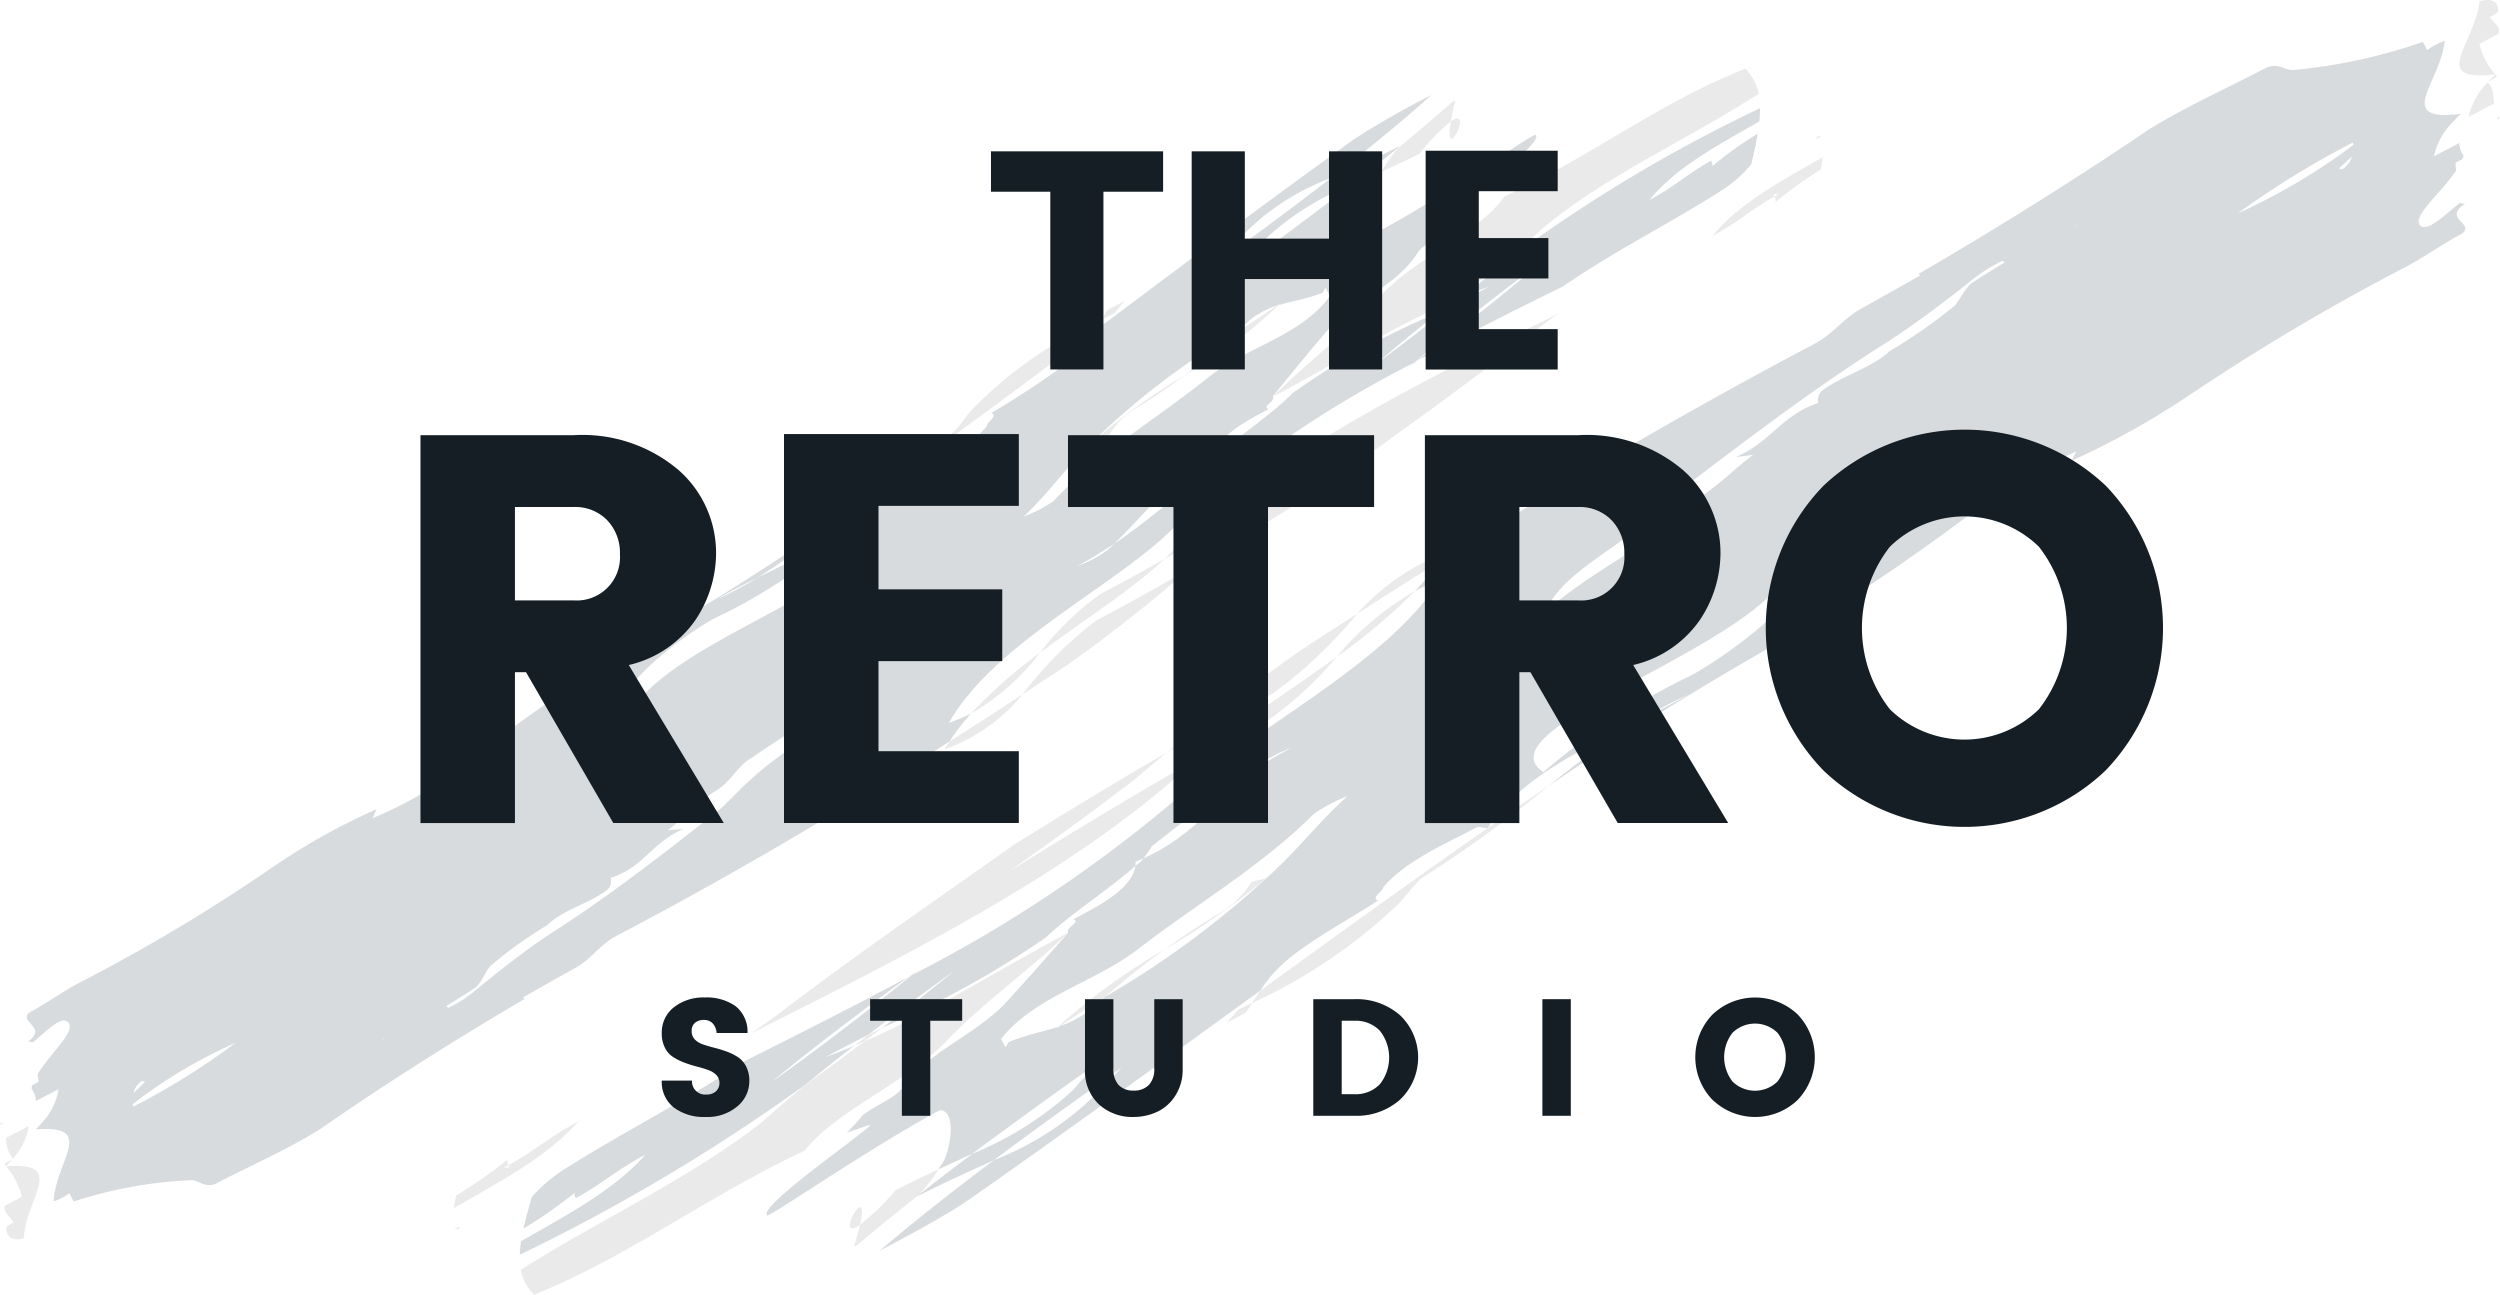 <svg height="65.977" viewBox="0 0 127.398 65.977" width="127.398" xmlns="http://www.w3.org/2000/svg"><path d="m436.927 521.342-.395.207c.024.046.052.09.079.136.118-.121.221-.234.316-.343z" fill="#eaeaea" transform="translate(-436.301 -462.257)"/><path d="m436.425 519.441-.124.066a.884.884 0 0 1 .084.1 1.5 1.5 0 0 1 .04-.166z" fill="#eaeaea" transform="translate(-436.301 -462.257)"/><path d="m436.614 521.69a3.983 3.983 0 0 1 .807 1.556l-.876.459c-.071.4.3.565.445.849-.219.114-.438.228-.364.37.051.446.417.568.887.434.112-2.079 2.217-3.902-.899-3.668z" fill="#eaeaea" transform="translate(-436.301 -462.257)"/><path d="m437.766 519.641-1.152.6a1.623 1.623 0 0 0 .344 1.06 3.193 3.193 0 0 0 .808-1.66z" fill="#eaeaea" transform="translate(-436.301 -462.257)"/><path d="m526.72 472.273c-.045-.087-.049-.143.215-.12-.076.04-.144.081-.215.12.039.082.114.194.042.3a19.037 19.037 0 0 1 2.333-1.678c.034-.209.063-.418.082-.622-2.1 1.206-4.241 2.329-5.6 4 1.242-.651 1.964-1.346 3.143-2z" fill="#eaeaea" transform="translate(-436.301 -462.257)"/><path d="m528.9 469.33c.074-.04.142-.082.215-.12-.265-.024-.262.032-.215.12z" fill="#eaeaea" transform="translate(-436.301 -462.257)"/><path d="m492.382 492.525a14.468 14.468 0 0 0 -3.087 3c2.279-1.706 4.728-3.245 6.346-4.78q-1.61.91-3.259 1.78z" fill="#eaeaea" transform="translate(-436.301 -462.257)"/><path d="m484.436 500.447a9.07 9.07 0 0 0 3.976-2.808q-1.864 1.223-3.72 2.4c-.085.139-.179.271-.256.408z" fill="#eaeaea" transform="translate(-436.301 -462.257)"/><path d="m485.79 498.613a11.709 11.709 0 0 0 3.505-3.088 24.128 24.128 0 0 0 -3.505 3.088z" fill="#eaeaea" transform="translate(-436.301 -462.257)"/><path d="m508.644 470.084a10.125 10.125 0 0 1 1.59-1.642c.047-.276.119-.623.229-1.068l-.175.092c-.883.788-1.794 1.558-2.725 2.32a7.434 7.434 0 0 0 -.857 1.22c.653-.295 1.307-.597 1.938-.922z" fill="#eaeaea" transform="translate(-436.301 -462.257)"/><path d="m510.234 468.442c-.4 2.363 1.233-.872 0 0z" fill="#eaeaea" transform="translate(-436.301 -462.257)"/><path d="m508.516 480.661-.151.08c-.128.109-.261.217-.388.326.184-.138.357-.267.539-.406z" fill="#eaeaea" transform="translate(-436.301 -462.257)"/><path d="m494.223 483.043c.836-.509 1.649-1.064 2.429-1.646a31.066 31.066 0 0 0 -4.617 3.333c.219-.115.513-.088.732-.2a3.846 3.846 0 0 1 1.456-1.487z" fill="#eaeaea" transform="translate(-436.301 -462.257)"/><path d="m514.656 475.767c-2.193 1.606-4.292 3.282-6.291 4.974a55.448 55.448 0 0 0 -12.2 8.359c-2.91 2.967-9.19 5.895-11.509 9.993a7.89 7.89 0 0 0 1.132-.48 11.262 11.262 0 0 0 -1.1 1.431c-5.528 3.522-11.047 6.8-16.957 9.894-.876.459-1.311 1.228-2.187 1.687-.876.486-1.734.971-2.587 1.456a.148.148 0 0 0 .081.078c-3.514 2.068-6.917 4.206-10.41 6.627-1.678 1.059-3.506 1.836-5.256 2.753-.657.344-.954-.222-1.466-.134a22.321 22.321 0 0 0 -5.85 1.081l-.223-.424a2.534 2.534 0 0 1 -.8.415c.111-2.08 2.215-3.9-.9-3.669v-.005c.117-.119.219-.231.315-.343l.043-.022-.011-.014a3.2 3.2 0 0 0 .807-1.664l-1.152.6a1.24 1.24 0 0 0 -.231-.636c.014-.055.024-.11.042-.166l.314-.164a1.83 1.83 0 0 0 -.047-.393c.686-1.134 2.1-2.28 1.492-2.708-.392-.179-.99.467-1.728 1.085a1.044 1.044 0 0 0 -.241-.053c1.021-.715-.519-.99.064-1.475.876-.458 1.676-1.06 2.551-1.518a89.857 89.857 0 0 0 9.779-5.841c.144-.1.29-.194.435-.291a32.42 32.42 0 0 1 4.914-2.7c-.055.153-.119.3-.187.448a19.9 19.9 0 0 0 3.969-2.2 86.391 86.391 0 0 1 9.4-6.547c3.612-2.036 6.992-4.184 10.47-6.61a37.029 37.029 0 0 1 -4.24 3.112c-.709.352-1.411.711-2.075 1.1a18.247 18.247 0 0 0 2.075-1.1c2.728-1.357 5.59-2.639 6.974-5.055.287 0 .361.141.579.027 1.534-.8 3.14-1.464 4.157-2.719-.074-.141.584-.486.217-.654a46.533 46.533 0 0 0 3.939-2.6 5.771 5.771 0 0 0 1.34-1.588c4.3-3.22 8.551-6.417 13.241-9.788a44.315 44.315 0 0 1 3.91-2.228c-1.627 1.454-3.353 2.857-5.13 4.236a12.1 12.1 0 0 0 -4.9 3.359c-.279.317-.559.626-.846.928 1.949-1.419 3.877-2.84 5.744-4.287 1.155-.528 2.356-1.034 3.487-1.619-.018.022-.033.043-.052.065q-1.185.969-2.408 1.916a13.59 13.59 0 0 0 -4.5 2.878 6.064 6.064 0 0 0 -.4.482c-.277.317-.56.627-.846.927 1.2-.874 2.4-1.752 3.571-2.633.73-.548 1.457-1.1 2.173-1.654.512-.233 1.033-.463 1.551-.7-.035.063-.073.127-.1.191-.366.371-.722 2.675.157 2.756 3.353-1.8 7.732-4.951 7.806-4.809.514.452-4.874 4.22-4.582 4.248.357-.106.709-.223 1.056-.346-.247.276-.485.552-.692.831-.582.485-1.532.8-1.823 1.315-1.088 1.651-2.988 2.286-4.444 3.768-.874 1-1.89 2.252-2.907 3.507.148.282-.585.486-.217.654-1.236.648-2.666 1.4-2.763 2.5-.025.024-.052.045-.078.069a1.035 1.035 0 0 0 -.285.291c-2.132.932-3.156 2.468-4.735 3.989a19.741 19.741 0 0 1 -1.9 1.148 6.265 6.265 0 0 0 1.533-.8c.126-.114.249-.23.369-.345 1.564-1.058 2.949-2.264 4.368-3.4a6.42 6.42 0 0 1 .367-.591c.118-.052.237-.1.359-.15a1.823 1.823 0 0 1 0-.21c1.3-1.2 2.933-2.239 4-3.331a37.646 37.646 0 0 1 7.413-4.091q-1.664 1.323-3.242 2.674c1.369-1.025 2.652-2.008 3.882-2.989.214-.107.424-.213.633-.322l1.315-.689c-.442.152-.872.317-1.3.487q1.1-.886 2.148-1.788a76.625 76.625 0 0 1 12.955-7.788 6.121 6.121 0 0 1 -.029.67c-2.1 1.206-4.24 2.328-5.6 4 1.236-.648 1.961-1.344 3.139-2 .042.082.114.193.042.3a18.987 18.987 0 0 1 2.334-1.678c-.085.512-.206 1.037-.327 1.563a6.436 6.436 0 0 1 -1.531 1.342c-2.714 1.733-5.43 3.064-8.051 4.872-2.52 1.252-5.038 2.5-7.469 3.808 2.241-1.661 4.26-3.236 6.163-4.885zm-71.546 42.181c.194-.177.39-.367.583-.564-.053-.013-.1-.027-.156-.044a.976.976 0 0 0 -.427.608zm5.19-2.548a24.952 24.952 0 0 0 -5.238 3.128.413.413 0 0 0 .04.117 36.083 36.083 0 0 0 5.198-3.245zm7.545-.207c-.019-.01-.04-.019-.06-.028.013.022.026.042.037.063.011-.011.019-.023.027-.034zm24.324-18.483c-1.382 1.624-3.573 2.771-5.614 4.2-.657.344-1.016 1.253-1.893 1.712-1.022.714-1.53 1.341-2.333 1.942l.807-.062c-1.608.663-2.04 1.97-3.721 2.489a.6.6 0 0 1 -.215.654c-1.02.714-2.265 1.006-2.992 1.747a21.227 21.227 0 0 0 -2.844 2.03c-.22.115-.434.768-.8 1.14-.505.336-1.021.653-1.534.972.044.025.085.052.124.078a6.591 6.591 0 0 0 1.264-.794c1.167-.972 2.55-2.057 3.79-2.887 3.138-2 5.908-4.175 8.676-6.346.583-.484 1.093-1.112 1.675-1.6 1.675-1.6 4.159-2.719 4.953-4.4.151-.247.588-.476.661-.874zm-.764-7.415a27.06 27.06 0 0 1 -6.651 4.448c-1.753.919-6.344 4.4-4.578 5.643.558-4.218 14.453-7.645 11.233-10.086zm16.907-12.167a13.143 13.143 0 0 1 -2.626 1.913q1.314-.96 2.63-1.912zm-6.312 10.649c2.328-2.481 5.319-4.229 7.87-6.284 1.969-1.572 4.747-2.126 6.2-4.149l-.222-.424-.144.256c-.813.319-1.551.417-2.257.636.029-.032.063-.064.093-.1-.06.042-.121.083-.183.125a4.02 4.02 0 0 0 -1.381.746c-.2.191-.4.383-.613.572a37.355 37.355 0 0 0 -7.331 5.571c-1.31 1.226-2.253 2.622-3.564 3.85a6.316 6.316 0 0 0 1.532-.799z" fill="#d7dbde" transform="translate(-436.301 -462.257)"/><g fill="#eaeaea"><path d="m510.441 477.552c.856-.669 1.723-1.332 2.609-1.98.65-.564 1.289-1.136 1.918-1.726 3.119-2.6 7.36-4.494 10.958-6.813a2.543 2.543 0 0 0 -.682-1.272c-4.342 1.687-8.045 4.592-12.267 6.5-.024.032-.05.062-.073.1-1.308 1.766-4.3 2.975-6.122 4.829-1.746 2-3.788 3.425-5.606 5.279 3.164-1.659 6.013-3.54 9.265-4.917z" transform="translate(-436.301 -462.257)"/><path d="m488.412 497.639q1.221-.8 2.453-1.616c2.242-1.6 4.167-3.15 6.094-4.81-1.572.917-3.167 1.811-4.8 2.666a19.507 19.507 0 0 0 -3.747 3.76z" transform="translate(-436.301 -462.257)"/><path d="m498.516 489.852c-.523.466-1.039.916-1.557 1.361 2.331-1.36 4.612-2.771 6.88-4.194 3.586-2.612 7.213-5.15 10.71-7.931q.6-.461 1.216-.88c-7.319 3.63-14.615 7.247-19.821 12.246-.093.1-.2.194-.3.291 2.872-1.626 5.654-3.346 8.419-5.079-1.87 1.361-3.727 2.74-5.547 4.186z" transform="translate(-436.301 -462.257)"/><path d="m509.612 478.2c.216-.1.428-.209.64-.315.221-.175.436-.349.65-.524-.154.064-.309.127-.461.192-.277.216-.556.428-.829.647z" transform="translate(-436.301 -462.257)"/><path d="m501.45 477.812c-.03.009-.06.018-.09.029-.649.443-1.318.881-1.994 1.318-.845.77-1.755 1.524-2.714 2.238a25.439 25.439 0 0 0 4.798-3.585z" transform="translate(-436.301 -462.257)"/><path d="m493.6 477.6-.877.459c-.088.156-.175.31-.264.464.209-.1.421-.2.633-.3z" transform="translate(-436.301 -462.257)"/><path d="m481.875 486.657c3.593-2.584 6.929-5.068 10.232-7.537.121-.194.24-.394.356-.6a21.576 21.576 0 0 0 -6.588 4.567c-.364.37-.8 1.139-1.237 1.368a48.985 48.985 0 0 0 -5.5 4.142c.879-.612 1.762-1.238 2.659-1.89.029-.014.053-.032.078-.05z" transform="translate(-436.301 -462.257)"/><path d="m563.1 466.422.445-.235c-.025-.046-.054-.089-.081-.135-.135.13-.254.248-.364.37z" transform="translate(-436.301 -462.257)"/><path d="m563.559 468.346.14-.074a.745.745 0 0 1 -.087-.1 1.38 1.38 0 0 1 -.053.174z" transform="translate(-436.301 -462.257)"/><path d="m563.461 466.047a3.547 3.547 0 0 1 -.81-1.555l.983-.517c.1-.412-.3-.565-.447-.848.246-.13.491-.259.417-.4-.035-.455-.43-.561-.952-.4-.223 2.143-2.62 4.127.809 3.72z" transform="translate(-436.301 -462.257)"/><path d="m562.1 468.213 1.293-.681c-.037-.4-.026-.816-.327-1.071a3.59 3.59 0 0 0 -.966 1.752z" transform="translate(-436.301 -462.257)"/><path d="m462.224 521.627c.045.087.047.144-.242.134.086-.045.162-.09.242-.134-.04-.082-.116-.193-.032-.3a23.721 23.721 0 0 1 -2.64 1.848c-.048.217-.09.433-.121.643 2.36-1.351 4.765-2.618 6.336-4.409-1.392.73-2.219 1.483-3.543 2.218z" transform="translate(-436.301 -462.257)"/><path d="m459.693 524.765c-.083.046-.159.092-.242.135.287.011.286-.046.242-.135z" transform="translate(-436.301 -462.257)"/><path d="m500.872 498.988a17.874 17.874 0 0 0 3.532-3.246c-2.583 1.874-5.344 3.585-7.193 5.249 1.207-.681 2.424-1.352 3.661-2.003z" transform="translate(-436.301 -462.257)"/><path d="m509.972 490.427a11.367 11.367 0 0 0 -4.5 3.1q2.1-1.353 4.2-2.668c.099-.146.209-.287.3-.432z" transform="translate(-436.301 -462.257)"/><path d="m508.4 492.383a14.513 14.513 0 0 0 -3.994 3.359 29.984 29.984 0 0 0 3.994-3.359z" transform="translate(-436.301 -462.257)"/><path d="m481.948 522.9a12.419 12.419 0 0 1 -1.823 1.771c-.065.286-.161.646-.3 1.108l.2-.1c1.006-.856 2.043-1.7 3.1-2.528a8.756 8.756 0 0 0 1-1.3c-.737.339-1.468.685-2.177 1.049z" transform="translate(-436.301 -462.257)"/><path d="m480.125 524.675c.55-2.448-1.395.962 0 0z" transform="translate(-436.301 -462.257)"/><path d="m482.6 512.036.169-.09c.145-.118.3-.237.441-.356-.21.152-.41.298-.61.446z" transform="translate(-436.301 -462.257)"/><path d="m498.395 508.823c-.941.567-1.861 1.181-2.745 1.821a38.944 38.944 0 0 0 5.226-3.67c-.245.129-.567.117-.812.247a4.712 4.712 0 0 1 -1.669 1.602z" transform="translate(-436.301 -462.257)"/></g><path d="m475.627 517.392c2.483-1.767 4.868-3.6 7.142-5.446a69.62 69.62 0 0 0 13.785-9.238c3.337-3.2 10.367-6.546 13.109-10.878a9.98 9.98 0 0 0 -1.265.553 13.39 13.39 0 0 0 1.273-1.528c6.235-3.913 12.448-7.574 19.081-11.069.984-.519 1.5-1.332 2.481-1.85.984-.547 1.949-1.091 2.908-1.635a.14.14 0 0 0 -.085-.075c3.955-2.312 7.792-4.69 11.74-7.364 1.892-1.177 3.935-2.073 5.9-3.109.737-.388 1.035.177 1.6.059a27.433 27.433 0 0 0 6.47-1.424l.223.423a3.206 3.206 0 0 1 .894-.468c-.222 2.141-2.619 4.125.811 3.718v.005c-.134.129-.252.25-.362.369l-.048.025.011.014a3.592 3.592 0 0 0 -.965 1.752l1.292-.681a1.124 1.124 0 0 0 .223.641c-.017.057-.031.114-.054.173l-.352.185a1.668 1.668 0 0 0 .032.4c-.808 1.2-2.418 2.454-1.767 2.861.421.163 1.108-.533 1.948-1.207a1.174 1.174 0 0 0 .262.042c-1.155.789.521.989-.142 1.518-.983.517-1.889 1.178-2.872 1.7a113.133 113.133 0 0 0 -11.009 6.522c-.164.11-.328.215-.492.322a40.953 40.953 0 0 1 -5.521 3.032c.068-.159.145-.316.227-.469a25.066 25.066 0 0 0 -4.46 2.469 108.652 108.652 0 0 1 -10.635 7.228c-4.06 2.285-7.872 4.671-11.8 7.349a46.213 46.213 0 0 1 4.8-3.422c.8-.4 1.583-.807 2.329-1.237a23.112 23.112 0 0 0 -2.329 1.237c-3.059 1.539-6.26 3.009-7.895 5.564-.315.016-.389-.125-.634 0-1.722.907-3.516 1.672-4.692 3.014.074.141-.664.53-.269.683-1.4.919-3.122 1.826-4.447 2.885a6.932 6.932 0 0 0 -1.547 1.7c-4.877 3.537-9.691 7.048-15 10.761-1.341.88-2.968 1.743-4.4 2.5 1.855-1.58 3.817-3.113 5.833-4.624a15.169 15.169 0 0 0 5.535-3.712c.321-.341.644-.674.973-1-2.207 1.562-4.391 3.125-6.508 4.711-1.293.6-2.635 1.188-3.9 1.849.02-.023.038-.046.06-.069q1.346-1.059 2.734-2.1a17.12 17.12 0 0 0 5.075-3.2c.161-.167.318-.339.461-.517.319-.341.645-.674.973-1q-2.041 1.445-4.045 2.9c-.827.6-1.651 1.205-2.464 1.815-.572.266-1.155.531-1.735.8.041-.066.086-.135.12-.2.42-.4.921-2.785-.039-2.821-3.765 2.029-8.722 5.5-8.8 5.357-.542-.436 5.551-4.6 5.232-4.608-.4.128-.789.267-1.176.412.284-.3.56-.593.8-.89.662-.529 1.72-.907 2.064-1.449 1.273-1.754 3.388-2.508 5.057-4.107 1.007-1.073 2.182-2.414 3.358-3.757-.148-.282.665-.53.269-.684 1.388-.731 2.992-1.576 3.152-2.714l.089-.075a1.269 1.269 0 0 0 .327-.315c2.384-1.071 3.581-2.7 5.388-4.35a24.791 24.791 0 0 1 2.142-1.281 7.983 7.983 0 0 0 -1.722.907q-.215.186-.42.374c-1.767 1.17-3.345 2.483-4.957 3.724a7.132 7.132 0 0 1 -.431.626c-.132.061-.265.119-.4.173a1.705 1.705 0 0 1 -.015.217c-1.483 1.3-3.325 2.456-4.552 3.634a47.42 47.42 0 0 1 -8.33 4.6q1.888-1.447 3.686-2.919c-1.552 1.126-3.006 2.2-4.4 3.277-.241.121-.475.241-.71.365l-1.476.778c.492-.18.972-.372 1.447-.569-.831.646-1.648 1.293-2.442 1.951a96.72 96.72 0 0 1 -14.589 8.692 5.986 5.986 0 0 1 .064-.69c2.361-1.351 4.764-2.618 6.334-4.409-1.388.732-2.217 1.486-3.541 2.22-.041-.082-.116-.191-.031-.3a23.661 23.661 0 0 1 -2.642 1.848c.119-.53.277-1.076.434-1.622a8.037 8.037 0 0 1 1.745-1.461c3.061-1.925 6.105-3.437 9.067-5.435 2.826-1.421 5.649-2.84 8.379-4.311-2.514 1.833-4.805 3.563-6.972 5.355zm80.527-47.154c-.221.192-.446.4-.666.611a1.632 1.632 0 0 1 .168.037 1.153 1.153 0 0 0 .498-.648zm-5.822 2.894a31.484 31.484 0 0 0 5.9-3.492.406.406 0 0 0 -.037-.119 45.557 45.557 0 0 0 -5.863 3.611zm-8.287.618c.021.01.043.017.065.025-.013-.021-.027-.041-.038-.062a.316.316 0 0 1 -.027.037zm-27.577 20.284c1.595-1.741 4.054-3.037 6.362-4.615.738-.389 1.176-1.342 2.159-1.86 1.156-.788 1.744-1.46 2.653-2.119l-.887.107c1.795-.767 2.332-2.132 4.2-2.756a.645.645 0 0 1 .268-.683c1.154-.788 2.533-1.155 3.367-1.955a26.762 26.762 0 0 0 3.218-2.236c.246-.13.513-.813.931-1.214.569-.373 1.151-.725 1.73-1.08-.047-.024-.092-.049-.133-.074a8.235 8.235 0 0 0 -1.425.883c-1.327 1.061-2.9 2.25-4.3 3.168-3.54 2.226-6.683 4.6-9.825 6.982-.663.529-1.252 1.2-1.915 1.73-1.914 1.731-4.693 3.015-5.645 4.78-.168.271-.66.53-.758.942zm.48 7.573a34.057 34.057 0 0 1 7.511-4.924c1.968-1.038 7.173-4.863 5.3-6.04-.816 4.357-16.225 8.627-12.811 10.964zm-19.135 13.4a16.52 16.52 0 0 1 2.973-2.106q-1.486 1.06-2.973 2.107zm7.438-11.272c-2.673 2.672-6.038 4.628-8.936 6.875-2.236 1.72-5.311 2.438-7 4.592l.224.425.17-.271c.907-.372 1.722-.512 2.507-.775-.034.035-.073.069-.107.1.068-.047.137-.092.206-.138a5.058 5.058 0 0 0 1.552-.84q.344-.312.7-.621a46.715 46.715 0 0 0 8.311-6.113c1.5-1.33 2.6-2.814 4.1-4.145a8 8 0 0 0 -1.727.912z" fill="#d7dbde" transform="translate(-436.301 -462.257)"/><path d="m480.338 515.332q-1.457 1.1-2.958 2.174c-.74.613-1.469 1.235-2.188 1.875-3.547 2.835-8.291 5.009-12.35 7.583a2.27 2.27 0 0 0 .686 1.27c4.845-1.965 9.048-5.147 13.772-7.335.028-.035.058-.066.084-.1 1.521-1.884 4.865-3.286 6.951-5.287 2.011-2.143 4.32-3.721 6.4-5.722-3.547 1.869-6.763 3.953-10.397 5.542z" fill="#eaeaea" transform="translate(-436.301 -462.257)"/><path d="m505.474 493.523q-1.377.888-2.768 1.792c-2.538 1.765-4.724 3.458-6.919 5.267 1.769-1.026 3.563-2.031 5.4-3a23.883 23.883 0 0 0 4.287-4.059z" fill="#eaeaea" transform="translate(-436.301 -462.257)"/><path d="m494.014 502.062c.6-.506 1.184-1 1.773-1.48-2.622 1.521-5.192 3.092-7.749 4.675-4.06 2.874-8.162 5.675-12.133 8.719q-.684.505-1.377.968c8.2-4.119 16.384-8.225 22.337-13.638.106-.1.231-.21.346-.315-3.229 1.824-6.365 3.739-9.482 5.667 2.114-1.497 4.218-3.013 6.285-4.596z" fill="#eaeaea" transform="translate(-436.301 -462.257)"/><path d="m481.278 514.623c-.242.119-.48.238-.717.358-.251.191-.495.382-.739.574q.26-.111.516-.223c.314-.237.63-.471.94-.709z" fill="#eaeaea" transform="translate(-436.301 -462.257)"/><path d="m490.214 514.582.1-.034c.734-.49 1.489-.976 2.252-1.461.965-.836 2-1.659 3.085-2.443a31.825 31.825 0 0 0 -5.437 3.938z" fill="#eaeaea" transform="translate(-436.301 -462.257)"/><path d="m498.811 514.379.984-.519c.1-.165.207-.328.313-.491-.234.114-.472.228-.709.339z" fill="#eaeaea" transform="translate(-436.301 -462.257)"/><path d="m512.116 504.449c-4.067 2.846-7.847 5.576-11.589 8.289-.142.205-.282.417-.419.631a27.083 27.083 0 0 0 7.448-5.043c.416-.4.932-1.212 1.422-1.471a61.073 61.073 0 0 0 6.231-4.548c-.994.676-1.993 1.366-3.008 2.084z" fill="#eaeaea" transform="translate(-436.301 -462.257)"/><path d="m462.542 496.512v7.688h-4.814v-19.766h7.8a7.573 7.573 0 0 1 5.349 1.774 5.625 5.625 0 0 1 1.914 4.279 6.157 6.157 0 0 1 -1.041 3.35 5.688 5.688 0 0 1 -3.407 2.309l4.842 8.052h-5.631l-4.447-7.686zm0-8.418v4.758h2.985a2.206 2.206 0 0 0 2.365-2.351 2.4 2.4 0 0 0 -.648-1.732 2.27 2.27 0 0 0 -1.717-.675z" fill="#141e24" transform="translate(-436.301 -462.257)"/><path d="m488.219 484.378v3.659h-7.151v4.251h6.307v3.66h-6.307v4.59h7.151v3.66h-11.966v-19.82z" fill="#141e24" transform="translate(-436.301 -462.257)"/><path d="m490.724 488.094v-3.66h15.6v3.66h-5.406v16.1h-4.818v-16.1z" fill="#141e24" transform="translate(-436.301 -462.257)"/><path d="m513.726 496.512v7.688h-4.814v-19.766h7.8a7.573 7.573 0 0 1 5.349 1.774 5.625 5.625 0 0 1 1.914 4.279 6.157 6.157 0 0 1 -1.041 3.35 5.688 5.688 0 0 1 -3.407 2.309l4.842 8.052h-5.63l-4.449-7.686zm0-8.418v4.758h2.985a2.2 2.2 0 0 0 2.364-2.351 2.4 2.4 0 0 0 -.647-1.732 2.27 2.27 0 0 0 -1.717-.675z" fill="#141e24" transform="translate(-436.301 -462.257)"/><path d="m529.225 501.523a10.42 10.42 0 0 1 0-14.513 10.482 10.482 0 0 1 14.387 0 10.473 10.473 0 0 1 -.015 14.513 10.426 10.426 0 0 1 -14.372 0zm10.98-3.125a6.733 6.733 0 0 0 0-8.277 5.438 5.438 0 0 0 -7.6 0 6.737 6.737 0 0 0 0 8.277 5.438 5.438 0 0 0 7.6 0z" fill="#141e24" transform="translate(-436.301 -462.257)"/><path d="m486.8 472.027v-2.058h8.772v2.058h-3.041v9.057h-2.707v-9.057z" fill="#141e24" transform="translate(-436.301 -462.257)"/><path d="m504.026 469.969h2.708v11.115h-2.708v-4.608h-4.29v4.608h-2.708v-11.115h2.708v4.449h4.29z" fill="#141e24" transform="translate(-436.301 -462.257)"/><path d="m515.68 469.937v2.063h-4.022v2.39h3.547v2.059h-3.547v2.581h4.022v2.058h-6.729v-11.151z" fill="#141e24" transform="translate(-436.301 -462.257)"/><path d="m472.166 514.232a.674.674 0 0 0 -.445.144.509.509 0 0 0 -.173.414.6.6 0 0 0 .16.437 1.059 1.059 0 0 0 .42.254c.172.059.364.116.575.169s.422.119.632.195a2.817 2.817 0 0 1 .571.283 1.253 1.253 0 0 1 .419.479 1.577 1.577 0 0 1 .161.741 1.658 1.658 0 0 1 -.614 1.291 2.363 2.363 0 0 1 -1.618.538 2.538 2.538 0 0 1 -1.616-.483 1.641 1.641 0 0 1 -.614-1.371h1.541a.67.67 0 0 0 .728.711.693.693 0 0 0 .491-.165.547.547 0 0 0 .178-.419.565.565 0 0 0 -.161-.416 1.118 1.118 0 0 0 -.419-.253c-.173-.062-.364-.12-.576-.174a5.911 5.911 0 0 1 -.631-.2 3.016 3.016 0 0 1 -.571-.284 1.2 1.2 0 0 1 -.419-.474 1.556 1.556 0 0 1 -.161-.732 1.626 1.626 0 0 1 .618-1.33 2.429 2.429 0 0 1 1.579-.5 2.557 2.557 0 0 1 1.554.436 1.653 1.653 0 0 1 .618 1.376h-1.575a.8.8 0 0 0 -.207-.5.605.605 0 0 0 -.445-.167z" fill="#141e24" transform="translate(-436.301 -462.257)"/><path d="m480.641 514.274v-1.1h4.692v1.1h-1.626v4.843h-1.448v-4.843z" fill="#141e24" transform="translate(-436.301 -462.257)"/><path d="m491.591 516.721v-3.547h1.447v3.547a1.178 1.178 0 0 0 .262.821.994.994 0 0 0 .771.289 1.017 1.017 0 0 0 .779-.289 1.148 1.148 0 0 0 .271-.821v-3.547h1.448v3.547a2.464 2.464 0 0 1 -.368 1.36 2.213 2.213 0 0 1 -.932.833 2.842 2.842 0 0 1 -1.223.263 2.507 2.507 0 0 1 -1.745-.643 2.321 2.321 0 0 1 -.71-1.813z" fill="#141e24" transform="translate(-436.301 -462.257)"/><path d="m505.316 513.174a3.357 3.357 0 0 1 2.337.825 2.971 2.971 0 0 1 0 4.289 3.346 3.346 0 0 1 -2.337.829h-2.091v-5.943zm-.643 4.843h.643a1.7 1.7 0 0 0 1.3-.508 2.194 2.194 0 0 0 0-2.727 1.7 1.7 0 0 0 -1.3-.508h-.643z" fill="#141e24" transform="translate(-436.301 -462.257)"/><path d="m514.9 519.117v-5.943h1.448v5.943z" fill="#141e24" transform="translate(-436.301 -462.257)"/><path d="m523.577 518.313a3.134 3.134 0 0 1 0-4.365 3.154 3.154 0 0 1 4.327 0 3.152 3.152 0 0 1 0 4.365 3.136 3.136 0 0 1 -4.323 0zm3.3-.94a2.023 2.023 0 0 0 0-2.489 1.635 1.635 0 0 0 -2.286 0 2.023 2.023 0 0 0 0 2.489 1.635 1.635 0 0 0 2.286 0z" fill="#141e24" transform="translate(-436.301 -462.257)"/></svg>
